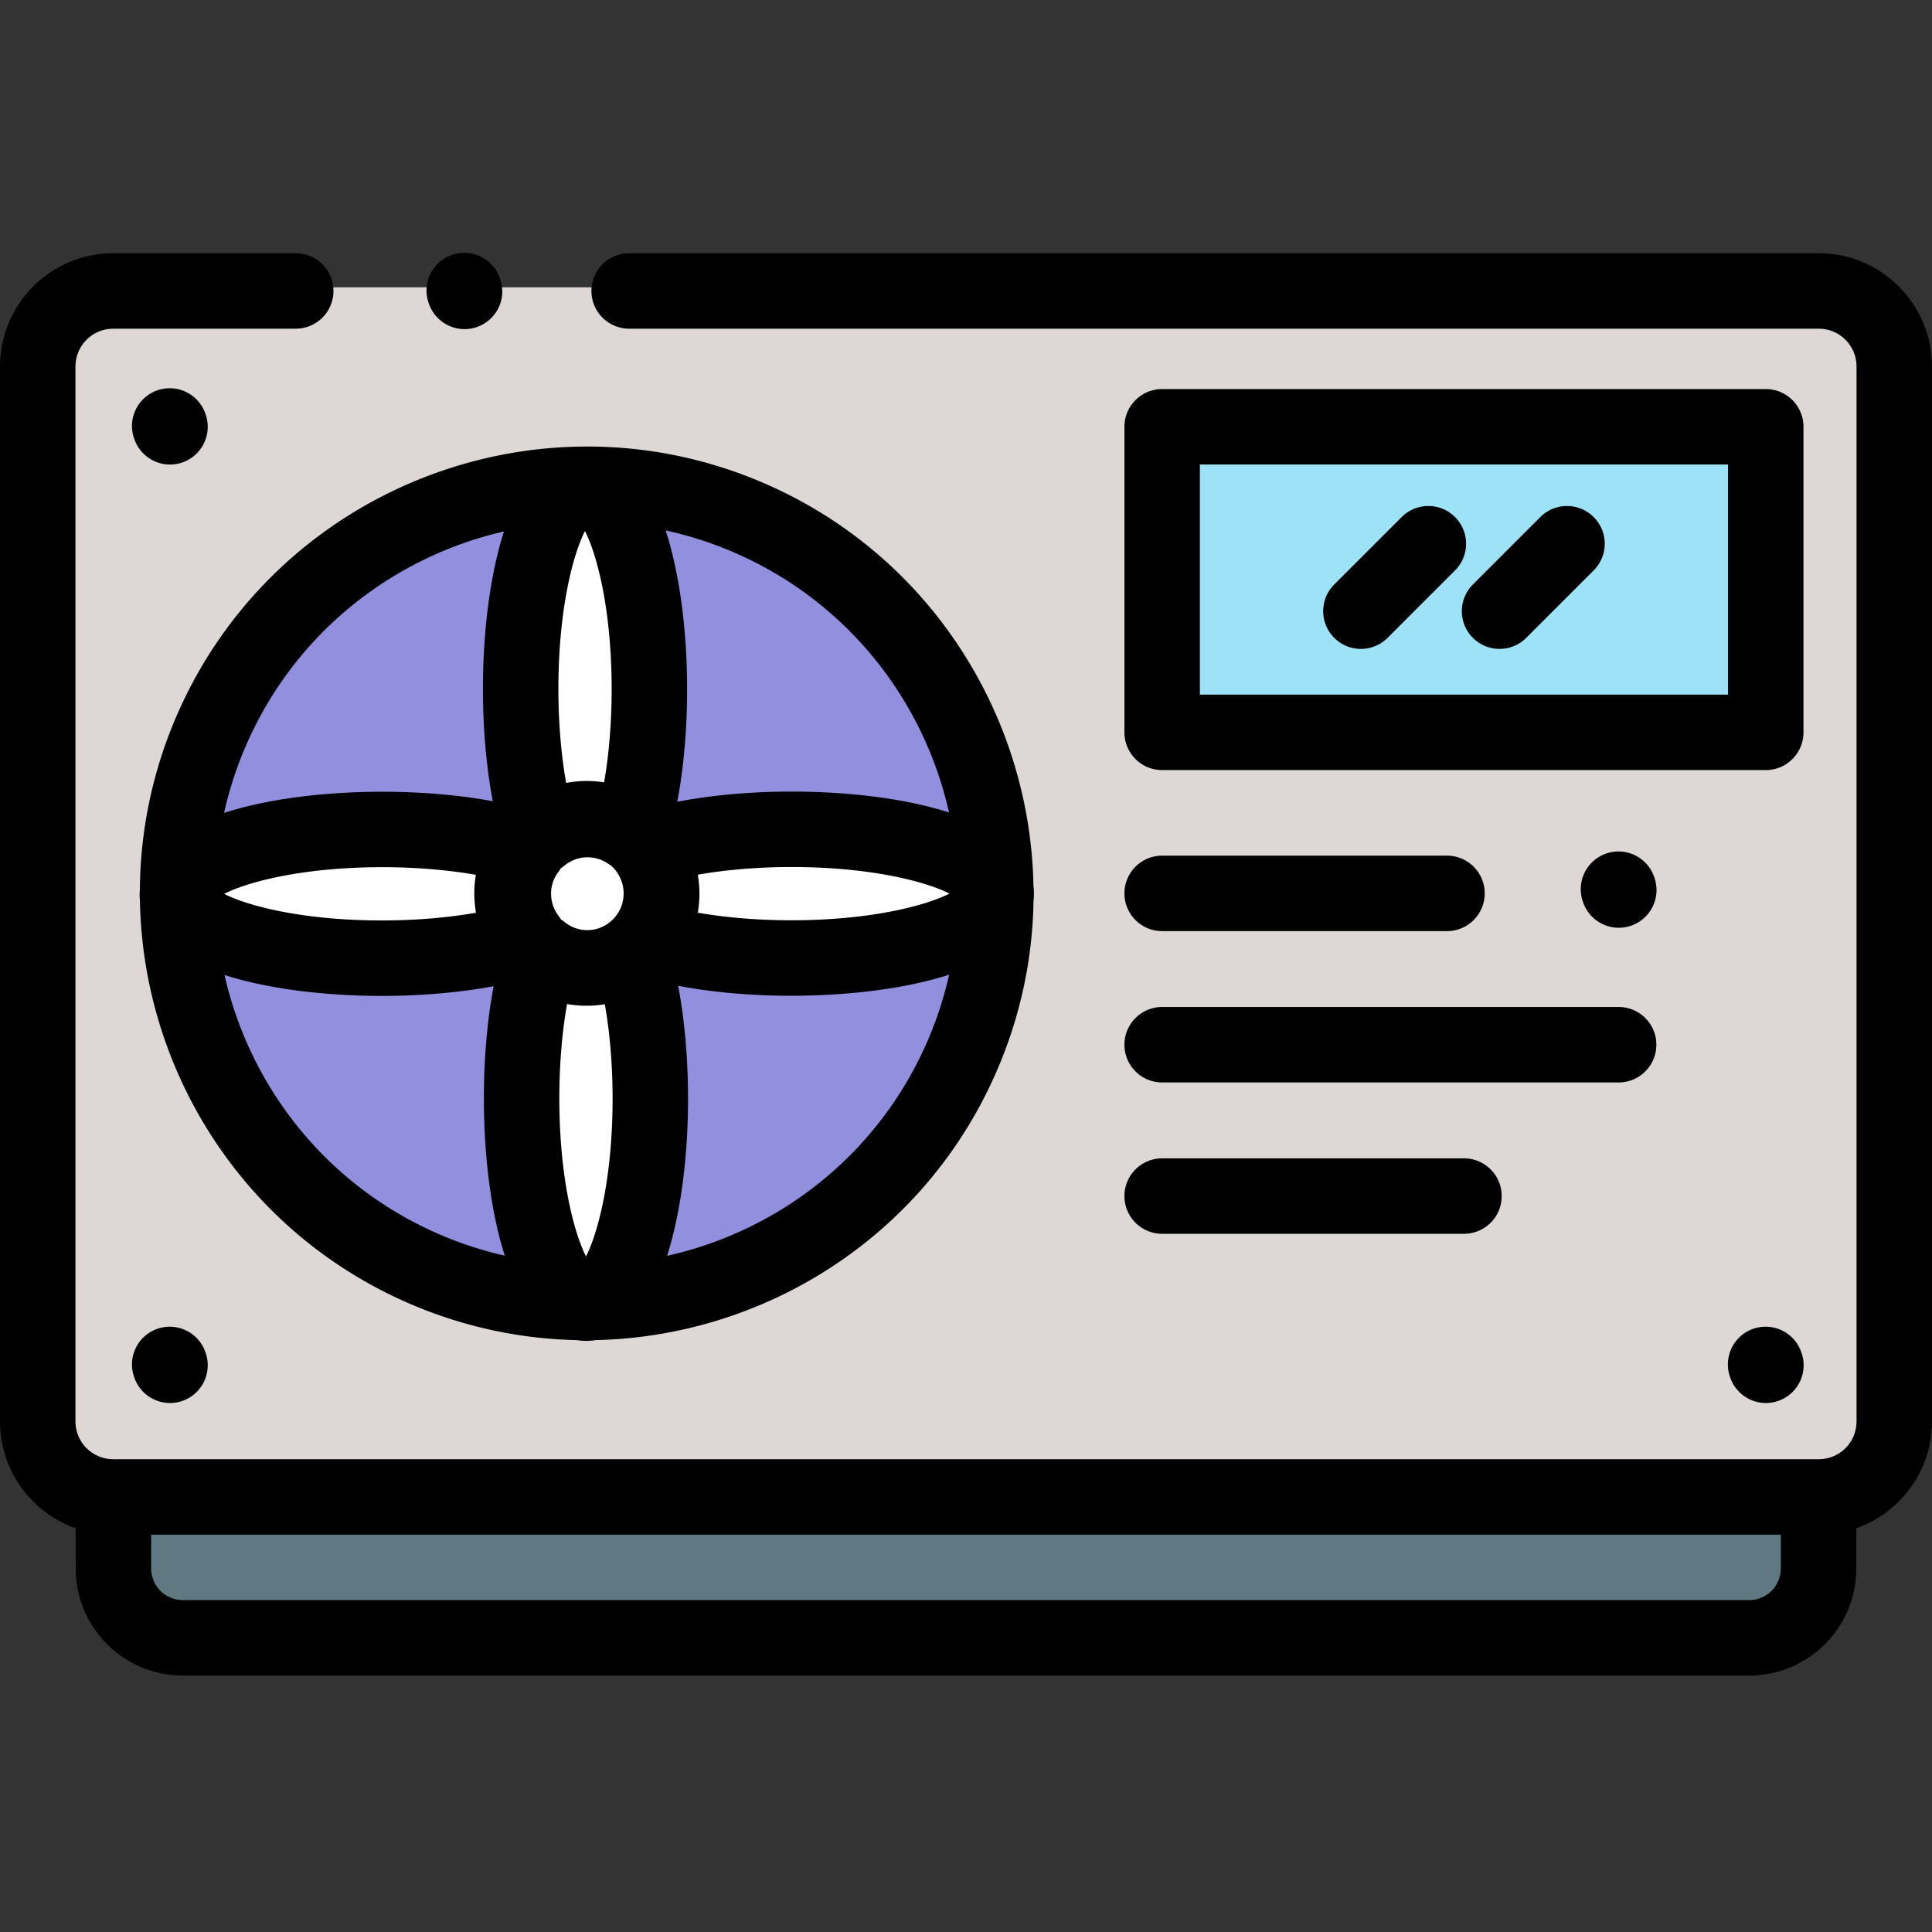 <svg height="512pt" viewBox="0 -67 512.001 512" width="512pt" xmlns="http://www.w3.org/2000/svg"><rect x="0" y="-67" width="512.001" height="512" fill="#333333" stroke="none"/><path d="M482.27 329.867v19.04c0 10.175-8.25 18.425-18.43 18.425H47.223c-10.18 0-18.43-8.25-18.43-18.426v-19.039" fill="#607882"/><path d="M165.938 9.14h316.398c11.082 0 20.062 8.985 20.062 20.067v280.594c0 11.082-8.98 20.066-20.062 20.066H28.726c-11.081 0-20.066-8.984-20.066-20.066V29.207c0-11.082 8.985-20.066 20.067-20.066h48.558" fill="#ddd7d5"/><path d="M198.82 69.508c-54.98-24.262-119.215.64-143.476 55.62-24.258 54.981.644 119.216 55.625 143.477 54.976 24.262 119.215-.644 143.476-55.625 24.258-54.976-.644-119.214-55.625-143.472zm0 0" fill="#928fde"/><path d="M307.7 45.262h160.523v81.265H307.699zm0 0" fill="#9ee2f8"/><g fill="#fff"><path d="M147.14 187.195a19.572 19.572 0 01-4.39-2.691c-3.191 9.898-5.176 23.734-5.172 39.055.016 30.09 7.688 54.48 17.137 54.476 9.453-.004 17.105-24.402 17.094-54.488-.004-15.043-1.926-28.66-5.028-38.516-5.504 4.035-12.945 5.117-19.64 2.164zm0 0M163.07 151.098c1.27.558 2.45 1.242 3.535 2.02 3.067-9.852 4.961-23.415 4.958-38.391-.012-30.09-7.688-54.48-17.137-54.477-9.453.004-17.106 24.398-17.094 54.488.008 15.395 2.02 29.282 5.25 39.192 5.566-4.578 13.441-5.942 20.488-2.832zm0 0M137.059 161.184a19.519 19.519 0 012.382-3.996c-9.894-3.172-23.68-5.141-38.937-5.133-30.09.011-54.477 7.683-54.473 17.136s24.399 17.106 54.489 17.094c15.25-.008 29.027-1.984 38.914-5.16-4.22-5.531-5.383-13.125-2.375-19.941zm0 0M263.8 169.102c-.003-9.454-24.398-17.102-54.488-17.09-15.09.004-28.742 1.937-38.605 5.054 4.281 5.54 5.473 13.188 2.445 20.043-.66 1.5-1.5 2.86-2.46 4.098 9.87 3.113 23.535 5.04 38.636 5.035 30.09-.015 54.477-7.687 54.473-17.14zm0 0"/><path d="M162.91 150.887c-10.035-4.43-21.758.117-26.187 10.152-4.426 10.035.117 21.758 10.152 26.188 10.035 4.425 21.762-.118 26.188-10.153 4.43-10.035-.118-21.762-10.153-26.187zm0 0"/></g><path d="M482.008.11H166.723c-5.52 0-9.996 4.476-9.996 10 0 5.519 4.476 9.995 9.996 9.995h315.285c5.512 0 9.996 4.485 9.996 9.997v279.613c0 5.512-4.484 9.996-9.996 9.996H29.992c-5.512 0-9.996-4.484-9.996-9.996V30.102c0-5.512 4.484-9.997 9.996-9.997H78.38c5.52 0 9.996-4.476 9.996-9.996 0-5.523-4.477-10-9.996-10H29.992C13.453.11 0 13.566 0 30.102v279.613c0 13.055 8.39 24.183 20.059 28.293v10.672c0 15.64 12.726 28.363 28.363 28.363h415.156c15.64 0 28.363-12.723 28.363-28.363v-10.672C503.61 333.902 512 322.77 512 309.715V30.102C512 13.566 498.547.109 482.008.109zm-18.43 356.937H48.422c-4.613 0-8.367-3.754-8.367-8.367v-8.973h431.89v8.973c0 4.613-3.754 8.367-8.367 8.367zm0 0"/><path d="M45.055 56.105c1.11 0 2.234-.187 3.336-.578 5.207-1.843 7.93-7.558 6.086-12.761l-.079-.22c-1.843-5.202-7.558-7.929-12.761-6.081-5.203 1.84-7.93 7.555-6.082 12.762l.074.214a10.004 10.004 0 009.426 6.664zm0 0M425.617 159.21c-5.21 1.821-7.96 7.524-6.137 12.735l.079.22c1.437 4.12 5.304 6.698 9.433 6.698 1.098 0 2.211-.18 3.301-.562 5.215-1.82 7.96-7.524 6.137-12.738l-.075-.215c-1.824-5.211-7.523-7.961-12.738-6.137zm0 0M113.688 13.555a10.004 10.004 0 009.425 6.664 9.98 9.98 0 003.336-.578c5.207-1.844 7.93-7.559 6.086-12.762l-.078-.219c-1.844-5.203-7.559-7.926-12.762-6.082-5.203 1.844-7.93 7.559-6.086 12.762zm0 0M35.555 297.93l.078.218c1.449 4.102 5.304 6.664 9.422 6.664 1.11 0 2.234-.187 3.336-.578 5.207-1.843 7.933-7.558 6.086-12.761l-.075-.22c-1.843-5.202-7.562-7.929-12.761-6.085-5.207 1.844-7.934 7.559-6.086 12.762zm0 0M477.344 291.293a9.996 9.996 0 00-12.739-6.137 9.995 9.995 0 00-6.132 12.739l.074.214a10.003 10.003 0 009.437 6.704 9.978 9.978 0 003.301-.567c5.211-1.82 7.957-7.523 6.137-12.734zm0 0M467.945 36.105H307.988c-5.523 0-10 4.477-10 9.997v80.98c0 5.523 4.477 10 10 10h159.957c5.52 0 9.996-4.477 9.996-10v-80.98c0-5.52-4.476-9.997-9.996-9.997zm-9.996 80.98H317.984V56.103H457.95zm0 0M307.988 179.754h75.48c5.52 0 9.997-4.477 9.997-10 0-5.52-4.477-9.996-9.996-9.996h-75.48c-5.524 0-10 4.476-10 9.996 0 5.523 4.476 10 10 10zm0 0M307.988 219.86h120.969c5.52 0 9.996-4.477 9.996-9.997 0-5.523-4.476-10-9.996-10H307.988c-5.523 0-10 4.477-10 10 0 5.52 4.477 9.996 10 9.996zm0 0M307.988 259.969h79.977c5.523 0 10-4.477 10-10 0-5.52-4.477-9.996-10-9.996h-79.977c-5.523 0-10 4.476-10 9.996 0 5.523 4.477 10 10 10zm0 0"/><path d="M360.66 104.965a9.968 9.968 0 007.07-2.93l17.868-17.87c3.906-3.903 3.906-10.235 0-14.138-3.903-3.906-10.23-3.906-14.137 0L353.59 87.898c-3.903 3.903-3.903 10.235 0 14.137a9.968 9.968 0 007.07 2.93zm0 0M390.332 102.035c1.953 1.953 4.512 2.93 7.07 2.93s5.114-.977 7.067-2.93l17.87-17.87c3.907-3.903 3.907-10.235 0-14.138a9.996 9.996 0 00-14.14 0l-17.867 17.871c-3.906 3.903-3.906 10.235 0 14.137zm0 0M154.93 51.34c-45.25.277-88.38 26.601-107.797 70.61-6.707 15.206-9.942 31.077-10.063 46.726-.03.406-.066.808-.066 1.222 0 .543.027 1.079.078 1.602.727 44.813 26.973 87.355 70.594 106.602 14.695 6.484 30.011 9.722 45.152 10.043.809.12 1.629.207 2.484.207.825 0 1.692-.067 2.583-.211 44.57-.977 86.78-27.176 105.933-70.579 6.578-14.91 9.824-30.457 10.063-45.808.074-.637.117-1.285.117-1.953 0-.692-.051-1.36-.133-2.02-.813-44.726-27.04-87.16-70.586-106.375-15.672-6.914-32.05-10.14-48.164-10.066-.035 0-.078-.004-.113-.004-.028 0-.055.004-.082.004zm96.687 118.469c-6.144 3.14-20.719 7.066-41.894 7.078-8.762 0-17.34-.711-24.797-2.016.574-3.348.566-6.75-.004-10.066 7.457-1.313 16.031-2.032 24.793-2.035 21.18-.008 35.758 3.914 41.902 7.039zm-96.316 96.152c-3.14-6.145-7.063-20.719-7.074-41.895-.004-8.851.722-17.488 2.05-24.984 3.356.594 6.735.594 10.008.055 1.328 7.484 2.055 16.113 2.059 24.925.008 21.176-3.906 35.754-7.043 41.899zm-95.906-96.074c6.14-3.137 20.718-7.063 41.894-7.075 8.781-.003 17.352.715 24.813 2.024a29.578 29.578 0 00.046 10.043c-7.464 1.32-16.058 2.047-24.855 2.05-21.176.008-35.758-3.906-41.898-7.042zm98.66 9.308c-.067.02-.137.032-.207.047a9.635 9.635 0 01-6.051-.554 9.594 9.594 0 01-2.149-1.329 9.574 9.574 0 00-.996-.703c-.191-.32-.398-.633-.625-.933a9.678 9.678 0 01-1.172-9.774c.293-.66.68-1.3 1.18-1.957.23-.3.434-.613.625-.933a9.74 9.74 0 00.899-.653c2.843-2.336 6.691-2.87 10.035-1.394.61.27 1.191.601 1.738.992.188.133.383.242.574.36a9.8 9.8 0 011.297 1.374c.043.059.078.125.125.188.207.265.387.55.563.836 1.554 2.629 1.875 5.941.55 8.945-1.18 2.672-3.418 4.543-6.004 5.367-.128.04-.253.09-.382.121zm-8.024-38.71c-1.324-7.465-2.047-16.051-2.05-24.856-.008-21.18 3.902-35.758 7.039-41.902 3.14 6.14 7.066 20.718 7.074 41.894.004 8.719-.703 17.266-2 24.707a29.671 29.671 0 00-10.063.156zm-16.472-66.65c-.047.142-.094.274-.137.415-3.512 11.2-5.445 25.895-5.438 41.387.004 10.57.914 20.734 2.606 29.691-8.867-1.64-18.895-2.512-29.309-2.508-14.293.004-29.726 1.664-41.898 5.61a98.586 98.586 0 016.047-18.407c13.02-29.515 38.87-49.46 68.129-56.187zm-74.063 117.54c12.156 3.914 27.55 5.555 41.809 5.55 10.492-.007 20.597-.902 29.511-2.57-1.687 8.965-2.586 19.141-2.582 29.72.004 14.21 1.641 29.554 5.54 41.69a98.427 98.427 0 01-18.028-5.956c-29.617-13.067-49.594-39.051-56.25-68.434zm117.285 74.434l.117-.368c3.516-11.199 5.446-25.898 5.438-41.386-.004-10.598-.914-20.82-2.617-29.805 9.035 1.719 19.332 2.637 30.011 2.633 14.25-.008 29.645-1.656 41.797-5.578a98.814 98.814 0 01-5.992 18.187c-13.117 29.723-39.242 49.735-68.754 56.317zm74.723-117.493c-12.156-3.91-27.547-5.546-41.797-5.539-10.762.004-21.137.942-30.223 2.7 1.703-9.004 2.61-19.25 2.606-29.86-.008-15.492-1.95-30.187-5.473-41.387-.07-.226-.148-.44-.219-.664a98.45 98.45 0 0118.817 6.137c29.676 13.094 49.676 39.16 56.289 68.613zm0 0"/></svg>

